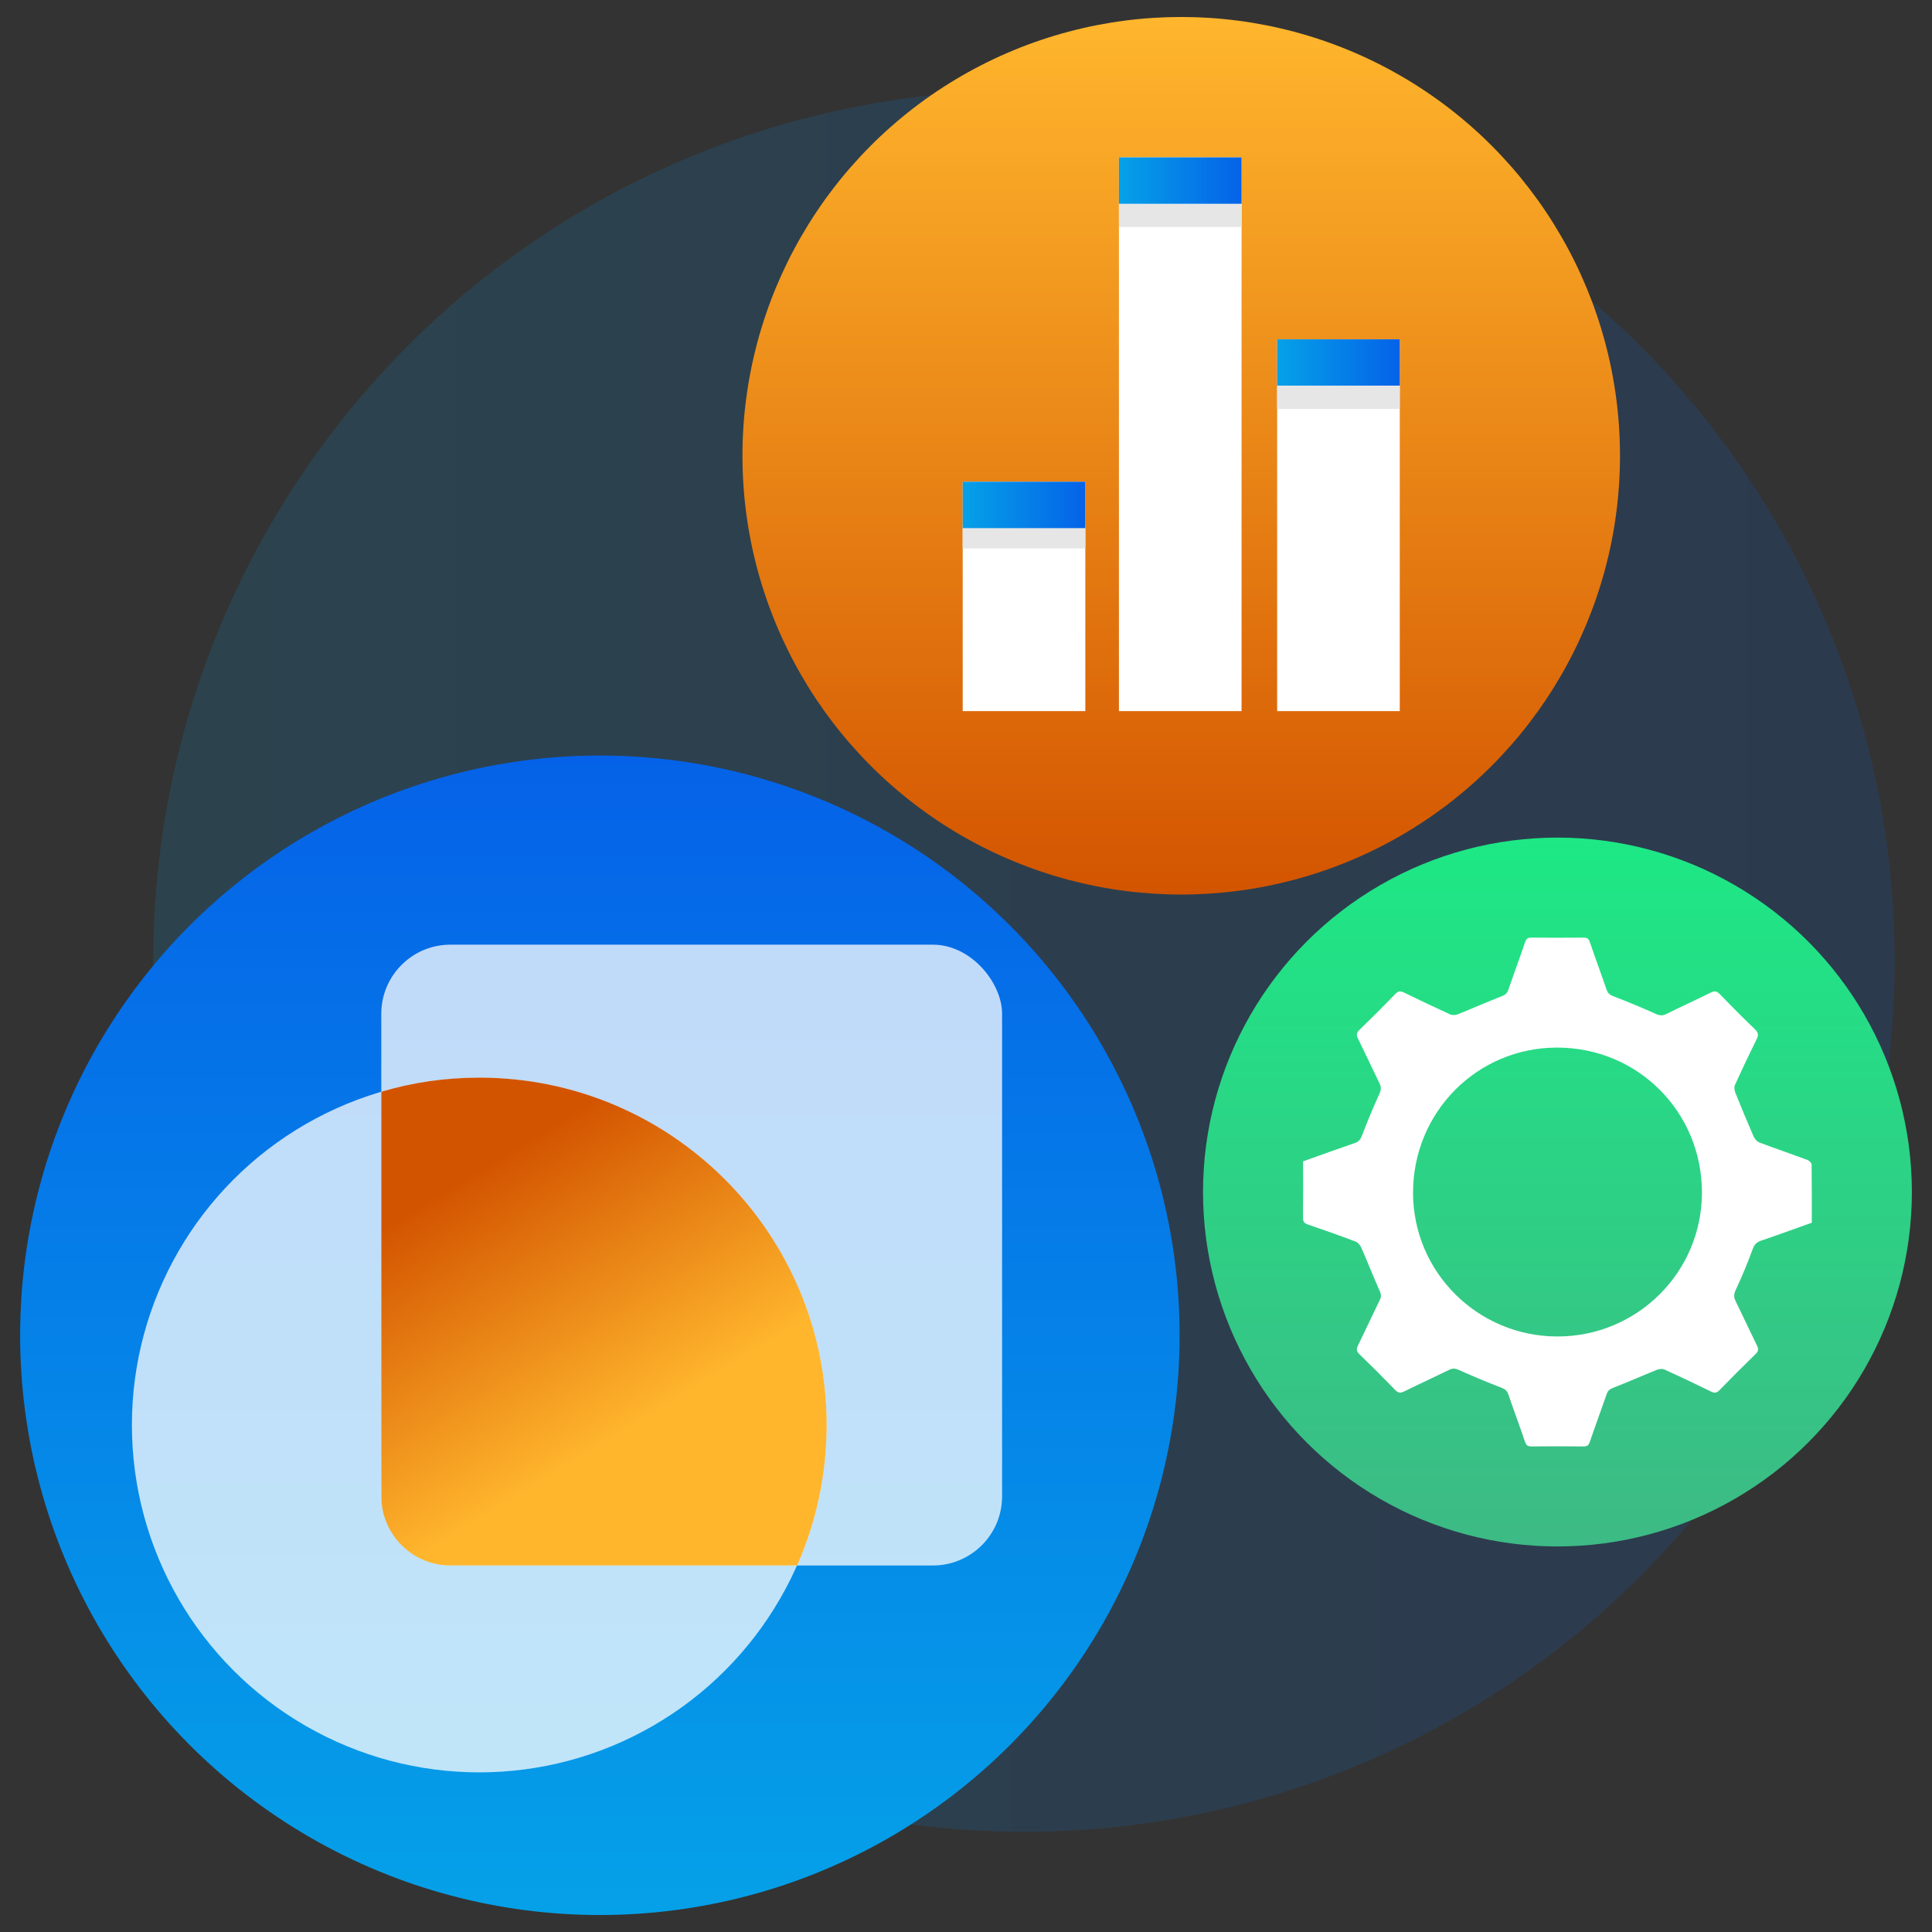 <?xml version="1.0" encoding="UTF-8"?><svg id="Layer_1" xmlns="http://www.w3.org/2000/svg" xmlns:xlink="http://www.w3.org/1999/xlink" viewBox="0 0 100 100"><rect x="0" y="0" width="100" height="100" fill="#333333" stroke="none"/><defs><style>.cls-1{fill:url(#linear-gradient-2);}.cls-2,.cls-3{fill:#fff;}.cls-4{fill:url(#linear-gradient-6);}.cls-5{fill:#e6e6e6;}.cls-3{opacity:.75;}.cls-6{fill:url(#linear-gradient-5);}.cls-7{fill:url(#linear-gradient-7);}.cls-8{fill:url(#linear-gradient);opacity:.15;}.cls-9{fill:url(#linear-gradient-3);}.cls-10{fill:url(#linear-gradient-4);}.cls-11{fill:url(#linear-gradient-8);}</style><linearGradient id="linear-gradient" x1="7.933" y1="49.744" x2="98.072" y2="49.744" gradientUnits="userSpaceOnUse"><stop offset="0" stop-color="#05a1e8"/><stop offset="1" stop-color="#0562e8"/></linearGradient><linearGradient id="linear-gradient-2" x1="31.352" y1="4506.503" x2="91.366" y2="4506.503" gradientTransform="translate(-4475.454 130.473) rotate(-90)" xlink:href="#linear-gradient"/><linearGradient id="linear-gradient-3" x1="84.172" y1="4536.594" x2="129.594" y2="4536.594" gradientTransform="translate(-4475.454 130.473) rotate(-90)" gradientUnits="userSpaceOnUse"><stop offset="0" stop-color="#d35400"/><stop offset="1" stop-color="#ffb62d"/></linearGradient><linearGradient id="linear-gradient-4" x1="50.429" y1="4556.068" x2="87.118" y2="4556.068" gradientTransform="translate(-4475.454 130.473) rotate(-90)" gradientUnits="userSpaceOnUse"><stop offset="0" stop-color="#3dba85"/><stop offset="1" stop-color="#1de885"/></linearGradient><linearGradient id="linear-gradient-5" x1="66.105" y1="18.764" x2="72.451" y2="18.764" xlink:href="#linear-gradient"/><linearGradient id="linear-gradient-6" x1="57.916" y1="9.347" x2="64.262" y2="9.347" xlink:href="#linear-gradient"/><linearGradient id="linear-gradient-7" x1="49.829" y1="26.134" x2="56.175" y2="26.134" xlink:href="#linear-gradient"/><linearGradient id="linear-gradient-8" x1="23.718" y1="61.226" x2="31.805" y2="74.465" gradientTransform="matrix(1, 0, 0, 1, 0, 0)" xlink:href="#linear-gradient-3"/></defs><circle class="cls-8" cx="53.002" cy="49.744" r="45.069"/><circle class="cls-1" cx="31.049" cy="69.114" r="30.007"/><circle class="cls-9" cx="61.14" cy="23.59" r="22.711"/><circle class="cls-10" cx="80.613" cy="61.699" r="18.345"/><g><g><rect class="cls-2" x="49.829" y="24.933" width="6.347" height="11.874"/><rect class="cls-2" x="57.916" y="8.145" width="6.347" height="28.662"/><rect class="cls-2" x="66.105" y="17.563" width="6.347" height="19.244"/></g><rect class="cls-6" x="66.105" y="17.563" width="6.347" height="2.403"/><rect class="cls-5" x="66.105" y="19.966" width="6.347" height="1.202"/><rect class="cls-5" x="57.916" y="10.548" width="6.347" height="1.202"/><rect class="cls-5" x="49.829" y="27.185" width="6.347" height="1.202"/><rect class="cls-4" x="57.916" y="8.145" width="6.347" height="2.403"/><rect class="cls-7" x="49.829" y="24.933" width="6.347" height="2.403"/></g><path class="cls-2" d="m67.451,60.111c.9-.321,1.788-.645,2.681-.951.204-.07.287-.183.363-.382.28-.733.582-1.459.906-2.173.089-.196.098-.337.006-.524-.379-.773-.74-1.555-1.119-2.328-.086-.176-.083-.291.068-.438.634-.615,1.26-1.24,1.875-1.875.147-.152.262-.152.438-.067.793.386,1.589.767,2.392,1.132.111.05.282.04.399-.007.758-.303,1.505-.637,2.267-.932.179-.069.278-.146.339-.324.285-.824.588-1.641.869-2.466.061-.18.135-.25.332-.247.894.011,1.789.01,2.684.001.186-.002.276.046.34.235.279.825.586,1.642.867,2.466.066.194.177.269.364.341.733.282,1.459.581,2.174.904.206.093.354.107.556.007.762-.378,1.536-.73,2.298-1.108.193-.096.309-.082.463.078.599.621,1.208,1.232,1.83,1.829.181.174.181.305.076.517-.387.781-.76,1.569-1.12,2.363-.049.108-.024.279.023.397.304.758.617,1.513.944,2.262.055.126.173.267.295.313.825.312,1.661.595,2.488.902.093.034.218.155.219.237.015,1.0.01,2.001.01,3.015-.882.314-1.749.631-2.624.928-.232.079-.346.196-.434.436-.262.717-.556,1.424-.879,2.115-.103.221-.107.375-.005.582.376.763.732,1.535,1.106,2.299.087.178.078.292-.072.437-.634.616-1.26,1.24-1.875,1.875-.149.154-.264.148-.438.063-.793-.386-1.589-.767-2.393-1.132-.11-.05-.28-.039-.397.008-.758.304-1.505.637-2.266.932-.179.069-.278.146-.339.324-.285.824-.588,1.641-.869,2.466-.061.18-.135.249-.332.247-.894-.011-1.789-.01-2.684-.001-.186.002-.276-.046-.34-.235-.279-.825-.586-1.642-.867-2.466-.066-.194-.178-.269-.364-.341-.742-.287-1.478-.592-2.202-.92-.188-.085-.319-.089-.495-.003-.773.378-1.556.737-2.328,1.118-.191.094-.308.088-.464-.074-.606-.628-1.224-1.246-1.853-1.852-.164-.158-.162-.275-.069-.464.384-.782.748-1.575,1.13-2.358.078-.16.066-.274-.006-.437-.331-.747-.63-1.508-.957-2.256-.055-.126-.171-.268-.293-.314-.815-.309-1.636-.602-2.461-.881-.193-.065-.266-.143-.264-.352.011-.968.005-1.937.005-2.921Zm13.17,9.065c4.129-.003,7.47-3.334,7.471-7.448.001-4.182-3.324-7.508-7.505-7.505-4.135.003-7.452,3.349-7.448,7.516.004,4.11,3.354,7.44,7.482,7.437Z"/><circle class="cls-3" cx="24.807" cy="73.758" r="17.98"/><rect class="cls-3" x="19.735" y="48.896" width="32.133" height="32.133" rx="3.579" ry="3.579"/><path class="cls-11" d="m42.787,73.758c0,2.59-.55,5.05-1.53,7.27h-17.94c-1.98,0-3.58-1.61-3.58-3.58v-20.94c1.61-.48,3.31-.73,5.07-.73,9.93,0,17.98,8.05,17.98,17.98Z"/></svg>